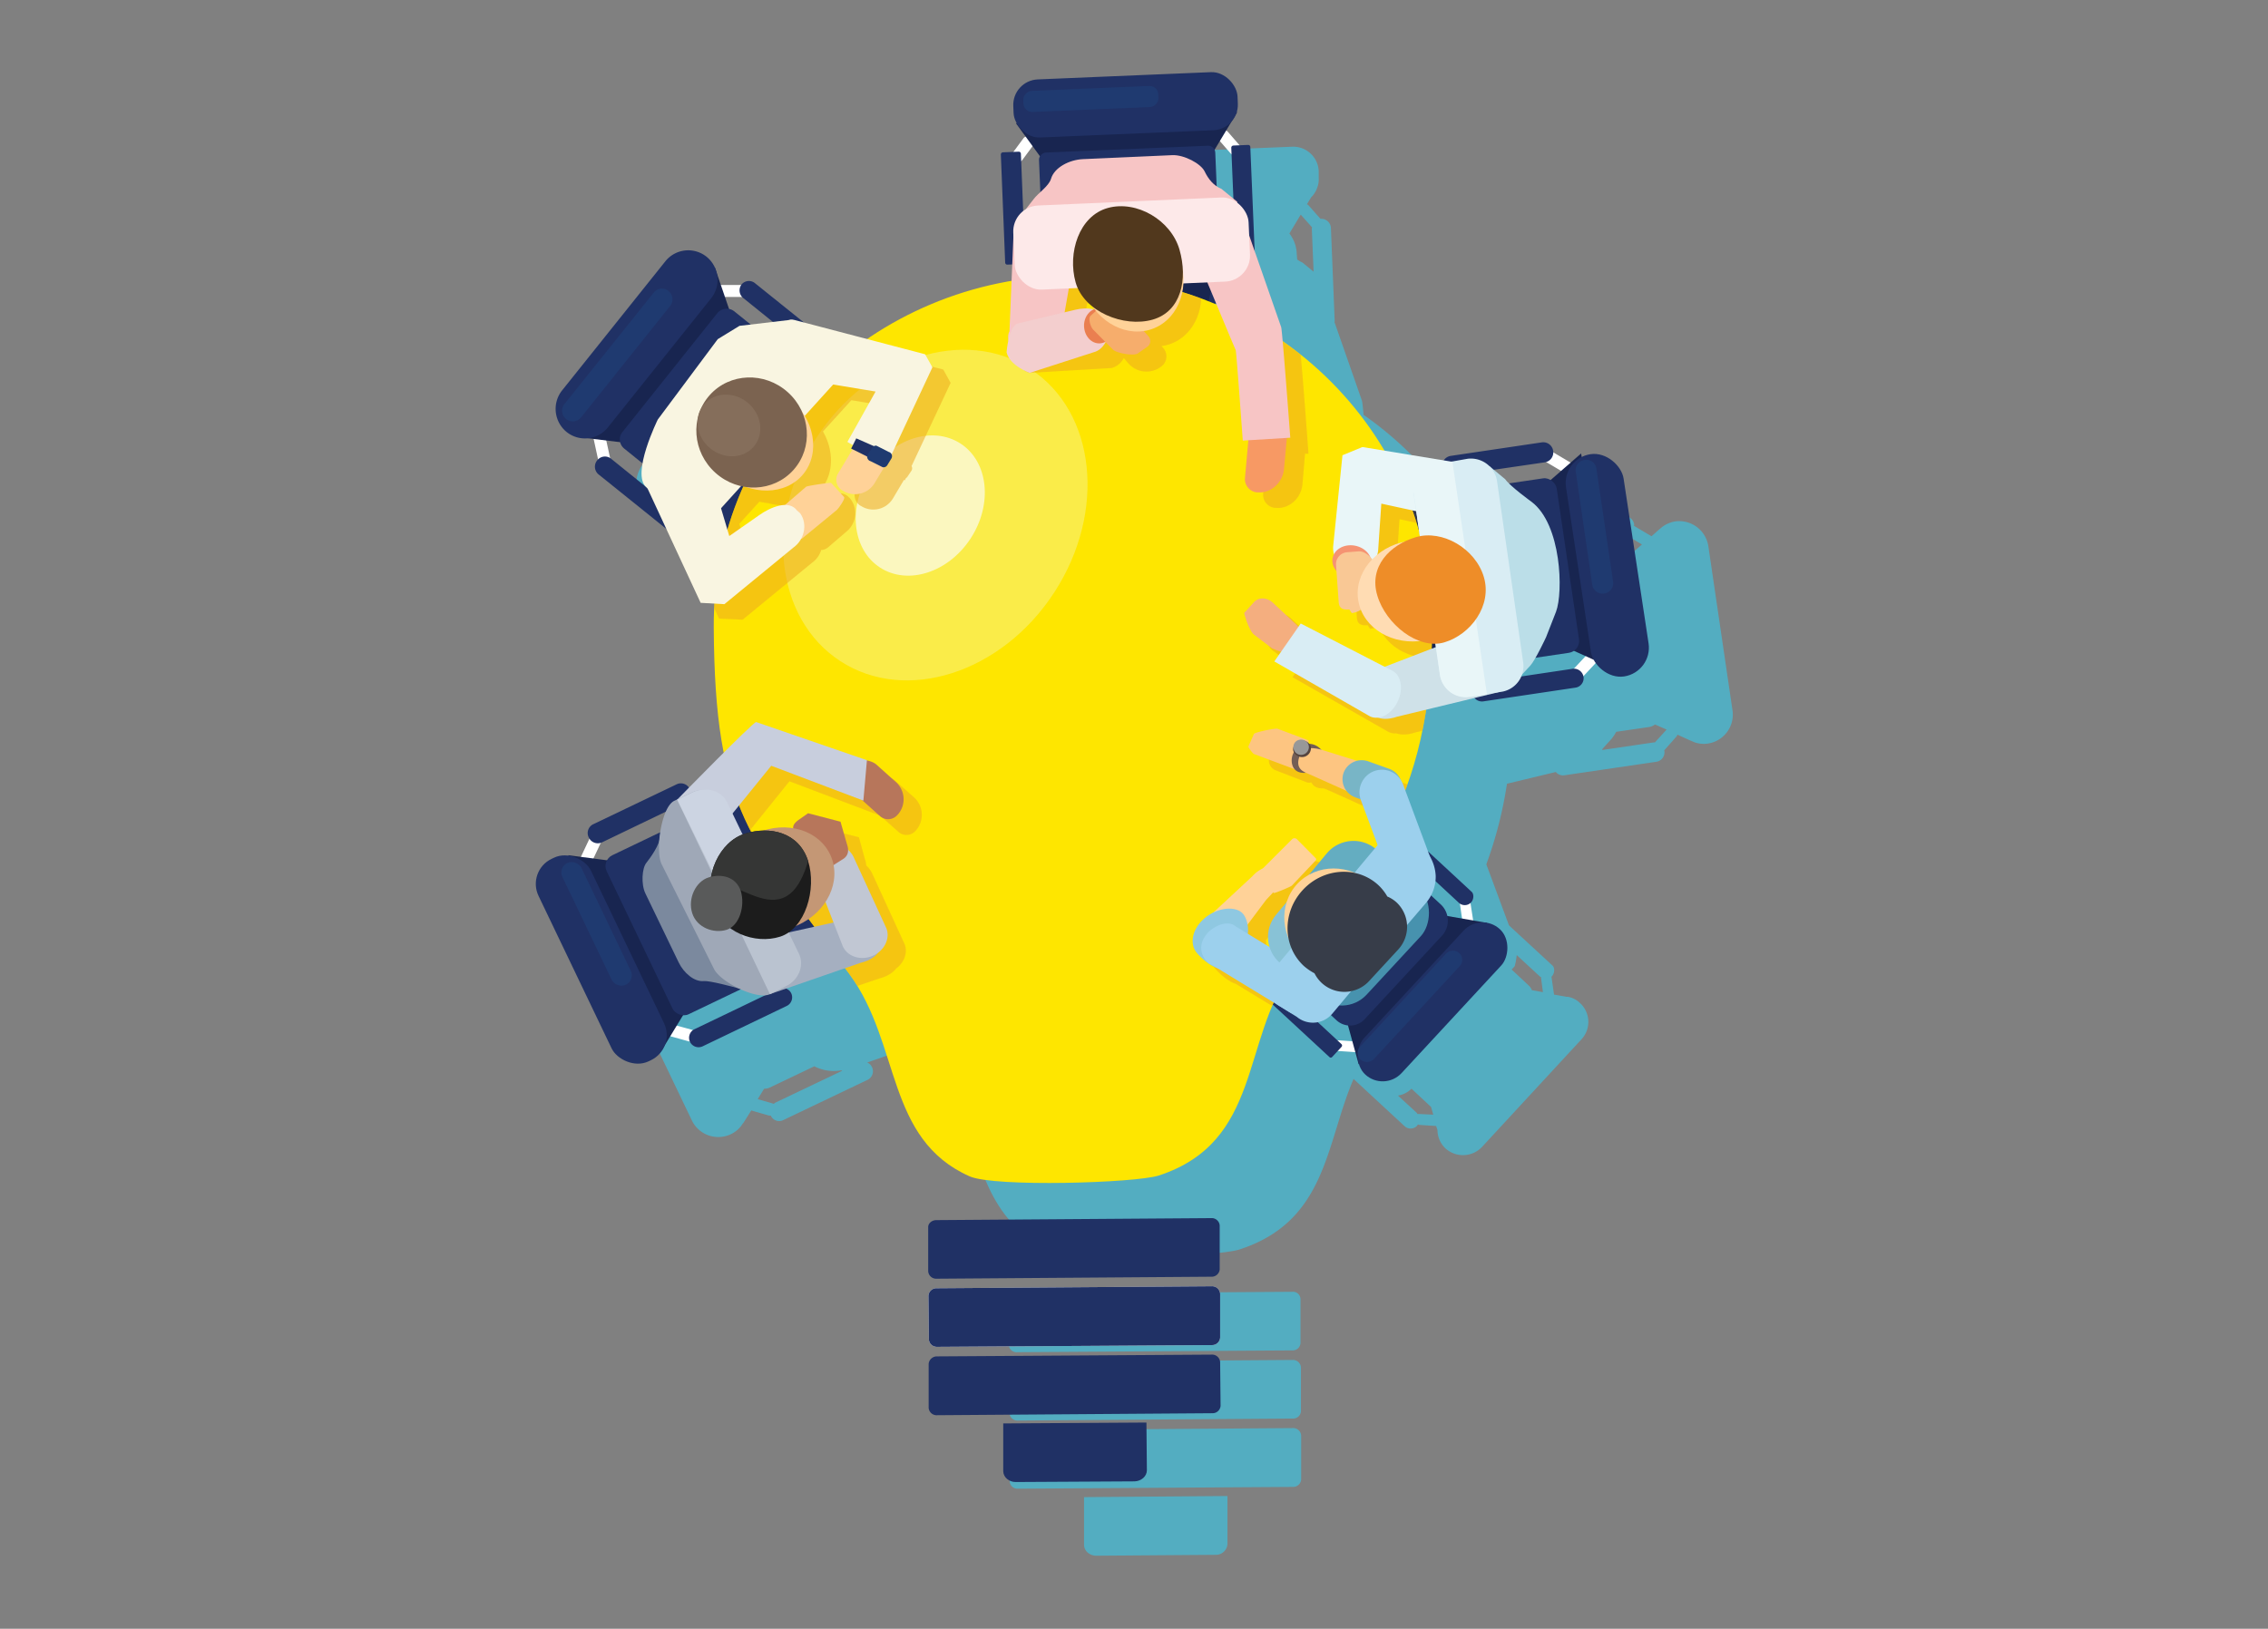 <svg id="Layer_1" data-name="Layer 1" xmlns="http://www.w3.org/2000/svg" viewBox="0 0 1021.6 733.8"><rect x="0" y="0" width="1021.6" height="733.8" fill="#808080" stroke="none"/><title>humanCapitalConsultant</title><path d="M780.4,320.1,769.5,246a13.3,13.3,0,0,0-14.9-11.1h0a13.6,13.6,0,0,0-6,2.6h0l-.6.5-.5.4-3.6,3.2-7.9-4.7c0-.2.1-.4.1-.6h0a4.5,4.5,0,0,0-5.1-3.8l-41.1,6a4.3,4.3,0,0,0-3.1,2.1L660,236.2a158.6,158.6,0,0,0-45.8-49.3c-.3-3.6-.6-6-.7-6.3l-12.4-35.5a.9.9,0,0,0,.1-.5l-1.7-41.9a4.3,4.3,0,0,0-4.5-4.1h-.2l-5.3-6a2.4,2.4,0,0,0-.8-.6l1.9-3.1a11.1,11.1,0,0,0,2.9-4.9l.2-.3h-.1a9.6,9.6,0,0,0,.4-3.4V77.1a11.5,11.5,0,0,0-12-11l-78,3.2a11.6,11.6,0,0,0-11,12v3.2a11.2,11.2,0,0,0,3.9,8.1l1.5,2.1a2.5,2.5,0,0,0-1,.8l-4.5,6h-.6a4.6,4.6,0,0,0-4.3,4.7l1.7,41.5a4.5,4.5,0,0,0,2.5,3.8l-.3,8.4A163.3,163.3,0,0,0,427,185.9l-28.5-7.5-22-17.7a4.3,4.3,0,0,0-6,.6.4.4,0,0,0-.1.3h-9.3l-1.9-5.6c-.2-.5-.3-1.1-.5-1.6l-.3-.6h0a12.2,12.2,0,0,0-3.7-4.8,13.2,13.2,0,0,0-18.5,1.9l-46.7,58.4a13.3,13.3,0,0,0,11.9,21.4l2.4.3,2.1,9.2h0l-.5.4a4.7,4.7,0,0,0,.7,6.4l30.5,24.6,15.5,33.3,6.2.3c-.2,3.5-.4,7.1-.3,10.7.1,24,1.5,42,4.6,57.1-5.4,5.6-11.1,11.7-15.3,16.2a1.1,1.1,0,0,0-.1-.5,4.5,4.5,0,0,0-6-2.1l-37.5,18a4.5,4.5,0,0,0-2.1,6l.4.5h-.1l-3.9,8.2-4.9-.6h-.7a12.8,12.8,0,0,0-6.9,1.1,13.2,13.2,0,0,0-6.2,17.5l32.4,67.6a13.2,13.2,0,0,0,17.5,6.1,12.7,12.7,0,0,0,5.5-5h.1l3.6-5.7,8,2.3h.8a4.1,4.1,0,0,0,5.7,2l37.9-18.1a4.3,4.3,0,0,0,2-5.7,4.1,4.1,0,0,0-2.2-2.1l26.5-9.2,2.1,2.7c23.1,31.5,16.1,74.3,54,91,11.2,5,74.9,3.1,85.2-.3,39.3-12.8,38.7-47.5,51.3-76.8l23,21.3a4,4,0,0,0,5.6-.2c.2-.2.2-.4.4-.6l.5.2,7.7.5.6,1.9a11.5,11.5,0,0,0,3.6,8.2,11.8,11.8,0,0,0,16.4-.6l44.9-48.6a11.5,11.5,0,0,0-.7-16.3,10.4,10.4,0,0,0-5.4-2.8h-.7l-5.6-1-1.1-7.7c0-.1-.1-.2-.1-.3l.2-.2c1.4-1.5,1.3-3.9.4-4.8l-19.7-18.2-10.2-27.5a184.7,184.7,0,0,0,9.3-36.3l22-5.3a4.2,4.2,0,0,0,3.8,1.5l41.5-6.1a4.3,4.3,0,0,0,3.6-4.9h0c0-.1,0-.1-.1-.2L755,332a2.7,2.7,0,0,0,.6-1l5.5,2.5,1.9.8.5.2h0a12.6,12.6,0,0,0,5.8.5A13.2,13.2,0,0,0,780.4,320.1ZM370.1,167h.7a1,1,0,0,0,.4.5l13.4,10.8-10.1,1.2-7.3-5.9a5.3,5.3,0,0,0-2.4-1.1L363,167Zm-58.9,72.6V239l-1.7-7.4,6.4.8a5.5,5.5,0,0,0,1.8,3l8.1,6.6c-.7,4.4-.6,8.4,1.5,10.4l-15.5-12.5C311.6,239.7,311.4,239.7,311.2,239.6Zm-4.4,173.7c.1-.1.1-.3.2-.5l.6-.2,26.7-12.8a19.6,19.6,0,0,0-3.2,9.6l-18.7,8.9a6.1,6.1,0,0,0-2.4,2.4l-6.3-.8Zm42.4,83.5c-.2.1-.4.4-.7.5l-.6-.2-6.6-1.9,2.9-4.7a5.6,5.6,0,0,0,2.5-.5l20.1-9.6a19,19,0,0,0,12.2,1.8.5.5,0,0,0,.4.2ZM732.3,241.4l.5-.2.4.3,6.4,3.8-4.8,4.2a6.2,6.2,0,0,0-3.3-.7l-15.2,2.3a16.3,16.3,0,0,1-1.9-2.1l-5.1-4.2ZM580.9,169l.7-3.5.5-.6c.8,1.8,1.5,3.6,2.3,5.5Zm9.9-66.8.2.2c0,.2-.1.4-.1.6l.8,19.4-5-4.1a13.8,13.8,0,0,1-2.4-1.4l-.2-2.7a15.7,15.7,0,0,0-3.3-9l5.1-8.5ZM501.6,99l6.2,8.6a16.2,16.2,0,0,0-3.1,9.9v2.4a36.9,36.9,0,0,0-2.8,2.9l-3.2,4.2-.9.5-.9-21.7a4.3,4.3,0,0,0-.1-.5h0ZM639.5,501.9h-1l-.4-.6-8.4-7.7a11.2,11.2,0,0,0,6.1-3.1l8.8,8.2,1,3.5Zm54.7-61.6c0,.2-.1.4,0,.6l.8,6.1-5-.9a4.9,4.9,0,0,0-1.3-2l-7.8-7.3,1.4-1.5a35.5,35.5,0,0,0,.9-5l10.5,9.7Zm51.4-106c-.1.1-.1.2-.2.2h-.6l-23.1,3.4a1.4,1.4,0,0,1,.2-.6h0l3.9-4.3a18.6,18.6,0,0,0,2.2-3.3l15.1-2.2a6.6,6.6,0,0,0,2.4-1.1l5.2,2.3Z" style="fill:#53adc1"/><path d="M458.3,609.2l123.8-.8a3.5,3.5,0,0,0,3.7-3.4V585.3A3.4,3.4,0,0,0,582,582l-123.9.8a3.6,3.6,0,0,0-3.7,3.4v19.7A3.5,3.5,0,0,0,458.3,609.2Z" style="fill:#53adc1"/><path d="M458.5,640l123.8-.9a3.5,3.5,0,0,0,3.7-3.3V616a3.6,3.6,0,0,0-3.7-3.3l-123.9.9a3.5,3.5,0,0,0-3.7,3.3v19.8A3.6,3.6,0,0,0,458.5,640Z" style="fill:#53adc1"/><path d="M582.3,643.4l-123.8.9a3.5,3.5,0,0,0-3.7,3.4v19.7a3.5,3.5,0,0,0,3.7,3.3l123.9-.8a3.6,3.6,0,0,0,3.7-3.4V646.8A3.6,3.6,0,0,0,582.3,643.4Z" style="fill:#53adc1"/><path d="M488.3,674.5V696c0,2.7,2.5,4.9,5.5,4.9l53.7-.4a5.2,5.2,0,0,0,5.4-4.9V674Z" style="fill:#53adc1"/><path d="M274.7,205.8l-2.1-9.6a3.1,3.1,0,0,0-3.4-2.7h0c-1.5.3-2.3,2-1.9,3.8l2.1,9.7a3.1,3.1,0,0,0,3.4,2.6h0C274.3,209.3,275.1,207.6,274.7,205.8Z" style="fill:#fff"/><path d="M324.1,128.4h9.5a3.1,3.1,0,0,1,3.2,2.7h0a3,3,0,0,1-3.2,2.7h-9.4a3,3,0,0,1-3.2-2.7h0A2.9,2.9,0,0,1,324.1,128.4Z" style="fill:#fff"/><path d="M308,233.1l-32.7-26.4a4.4,4.4,0,0,0-6.3.7h0a4.5,4.5,0,0,0,.7,6.4l32.7,26.3a4.6,4.6,0,0,0,6.4-.6h0A4.6,4.6,0,0,0,308,233.1Z" style="fill:#203165"/><polygon points="329.9 143.6 322 120.5 291.1 158.4 262 197.1 284.9 199.9 307.4 171.7 329.9 143.6" style="fill:#182550"/><path d="M378.4,178.7l-47.6-38.4a5.5,5.5,0,0,0-7.7.8l-42.7,53.5a5.3,5.3,0,0,0,.9,7.6l47.6,38.5a5.4,5.4,0,0,0,7.6-.8l42.8-53.5A5.4,5.4,0,0,0,378.4,178.7Z" style="fill:#203165"/><path d="M318.3,115.7h0a13.2,13.2,0,0,0-18.5,1.9L253.1,176a13.4,13.4,0,0,0,2.1,18.6h0a13.2,13.2,0,0,0,18.5-1.9l46.7-58.4A13.4,13.4,0,0,0,318.3,115.7Z" style="fill:#203165"/><path d="M373.2,154.2l-33.1-26.6a4.3,4.3,0,0,0-6.1.6h0a4.4,4.4,0,0,0,.7,6l33.1,26.7a4.4,4.4,0,0,0,6.1-.6h0A4.5,4.5,0,0,0,373.2,154.2Z" style="fill:#203165"/><path d="M301.1,131.1h0a4.6,4.6,0,0,0-6.6.7l-40.3,50.3a4.8,4.8,0,0,0,.8,6.7h0a4.8,4.8,0,0,0,6.7-.7l40.2-50.3A4.8,4.8,0,0,0,301.1,131.1Z" style="fill:#1f3a70"/><path d="M460.5,72.1l4.8-6.5a2.7,2.7,0,0,0-.5-3.8h0a2.8,2.8,0,0,0-3.8.5l-4.8,6.5a2.7,2.7,0,0,0,.5,3.8h0A2.7,2.7,0,0,0,460.5,72.1Z" style="fill:#fff"/><path d="M553.1,59.4l5.3,6.1a2.7,2.7,0,0,1-.2,3.8h0a2.8,2.8,0,0,1-3.9-.2L549,63a2.7,2.7,0,0,1,.2-3.8h0A2.8,2.8,0,0,1,553.1,59.4Z" style="fill:#fff"/><rect x="431.6" y="89" width="50.6" height="9.03" rx="0.9" transform="matrix(0.04, 1, -1, 0.04, 531.55, -366.86)" style="fill:#203165"/><polygon points="544.2 72.3 557.3 50.5 507.5 53 457.6 55.5 472 75.3 508.2 73.8 544.2 72.3" style="fill:#182550"/><rect x="473.2" y="63" width="71.3" height="79.47" rx="3.2" transform="translate(590.4 -409.9) rotate(87.6)" style="fill:#203165"/><rect x="456.4" y="34.5" width="101.1" height="26.19" rx="11.5" transform="translate(-1.5 20.9) rotate(-2.4)" style="fill:#203165"/><rect x="534.3" y="86.4" width="50.6" height="8.58" rx="0.9" transform="translate(627.1 -472.2) rotate(87.6)" style="fill:#203165"/><rect x="486.3" y="14.1" width="9.5" height="60.86" rx="3.9" transform="translate(515.3 -447.9) rotate(87.6)" style="fill:#1f3a70"/><path d="M494.1,146.4l7.9-37.5c.7-2.4,2.4-4.9-.4-5.8l-11.7-3.5c-2.8-.9-14.9-3.2-15.7-.8l-2.1,40.9c-1.6,2-1.1,10.6,9.8,12C486.1,152.3,493.5,151.1,494.1,146.4Z" style="fill:#313449"/><path d="M542,147.3l7.9-37.5c.7-2.4,2.5-4.9-.4-5.8l-11.6-3.6c-2.9-.8-15-3.1-15.7-.7L520,140.6c-1.5,2-1,10.6,9.9,12C534,153.2,541.5,152,542,147.3Z" style="fill:#182550"/><path d="M270.4,380.2l-4.2,8.9c-.8,1.7-2.6,2.5-3.9,1.8h0c-1.4-.6-1.8-2.5-1-4.1l4.2-8.9a3.1,3.1,0,0,1,3.9-1.9h0A3.1,3.1,0,0,1,270.4,380.2Z" style="fill:#fff"/><path d="M300.3,466.4l9.7,2.7c1.8.5,3.6-.2,4-1.7h0c.4-1.4-.7-3-2.5-3.5l-9.8-2.7c-1.8-.6-3.6.2-4,1.6h0C297.3,464.3,298.5,465.9,300.3,466.4Z" style="fill:#fff"/><path d="M308.6,361.5l-37.4,18a4.5,4.5,0,0,1-6-2.2h0a4.4,4.4,0,0,1,2.1-6l37.4-17.9a4.4,4.4,0,0,1,6,2.1h0A4.4,4.4,0,0,1,308.6,361.5Z" style="fill:#203165"/><polygon points="310.1 453.4 298.3 472.8 275.9 430 255.9 385.3 278.9 388.3 294.6 420.9 310.1 453.4" style="fill:#182550"/><rect x="284.7" y="368.2" width="71.3" height="79.46" rx="5.4" transform="translate(-144.9 178.6) rotate(-25.6)" style="fill:#203165"/><rect x="257.8" y="381.6" width="26.2" height="101.14" rx="12.5" transform="translate(-160.2 159.6) rotate(-25.6)" style="fill:#203165"/><path d="M354.4,453.2l-37.9,18.2a4.3,4.3,0,0,1-5.7-2h0a4.3,4.3,0,0,1,2-5.7l37.9-18.2a4.3,4.3,0,0,1,5.7,2h0A4.3,4.3,0,0,1,354.4,453.2Z" style="fill:#203165"/><rect x="264.1" y="385.6" width="9.5" height="60.86" rx="4.7" transform="translate(-153.5 157.2) rotate(-25.6)" style="fill:#1f3a70"/><path d="M352.1,374.4,322.6,399c-1.7,1.7-3.1,4.5-5.2,2.4l-8.7-8.7c-2.1-2.1-9.7-11.7-8-13.5l35.1-21.1c1.1-2.3,8.9-5.9,15.3,3.1C353.5,364.6,355.9,371.7,352.1,374.4Z" style="fill:#203165"/><path d="M375.4,416.4l-29.5,24.5c-1.7,1.8-3.2,4.5-5.3,2.4l-8.6-8.6c-2.1-2.2-9.8-11.8-8-13.6L359.1,400c1.1-2.3,8.9-5.8,15.3,3.1C376.8,406.5,379.2,413.6,375.4,416.4Z" style="fill:#203165"/><path d="M696.7,208.3l8.1,4.8a2.9,2.9,0,0,0,4.1-.7h0a3,3,0,0,0-1.3-3.9l-8.1-4.8a2.9,2.9,0,0,0-4.1.7h0A2.8,2.8,0,0,0,696.7,208.3Z" style="fill:#fff"/><path d="M718.6,298.9l-5.5,5.9a2.7,2.7,0,0,1-3.8.2h0a2.8,2.8,0,0,1-.2-3.9l5.5-5.9a2.7,2.7,0,0,1,3.8-.2h0A2.8,2.8,0,0,1,718.6,298.9Z" style="fill:#fff"/><path d="M654.7,214.3l41.1-6a4.5,4.5,0,0,0,3.8-5.2h0a4.5,4.5,0,0,0-5.1-3.8l-41.1,6.1a4.6,4.6,0,0,0-3.8,5.1h0A4.5,4.5,0,0,0,654.7,214.3Z" style="fill:#203165"/><polygon points="704.9 291.4 727.1 301.4 720.2 252.8 712.2 204.3 694.3 219.9 699.6 255.7 704.9 291.4" style="fill:#182550"/><rect x="635.3" y="219.7" width="71.3" height="79.46" rx="5.4" transform="translate(-30.7 100.6) rotate(-8.4)" style="fill:#203165"/><rect x="712.4" y="201.2" width="26.2" height="101.14" rx="13.1" transform="matrix(-0.99, 0.15, -0.15, -0.99, 1480, 395.12)" style="fill:#203165"/><path d="M668.1,316l41.6-6.2a4.3,4.3,0,0,0,3.6-4.8h0a4.4,4.4,0,0,0-4.9-3.7l-41.5,6.2a4.3,4.3,0,0,0-3.7,4.8h0A4.4,4.4,0,0,0,668.1,316Z" style="fill:#203165"/><path d="M722.6,267.4h0a4.7,4.7,0,0,0,4-5.4l-7.5-50.8a4.6,4.6,0,0,0-5.3-4h0a4.7,4.7,0,0,0-4,5.4l7.4,50.8A4.7,4.7,0,0,0,722.6,267.4Z" style="fill:#1f3a70"/><path d="M625.9,249.3l38.2,3.9c2.4.5,5.1,2,5.7-.9l2.3-12c.6-2.9,1.5-15.2-.9-15.7l-40.9,2.1c-2.2-1.3-10.7.1-10.9,11.1C619.2,242,621.2,249.2,625.9,249.3Z" style="fill:#313449"/><path d="M630.1,297.1l38.1,3.9c2.5.5,5.2,2,5.7-1l2.3-11.9c.6-3,1.6-15.3-.9-15.7l-40.9,2.1c-2.1-1.3-10.6.1-10.9,11.1C623.4,289.7,625.4,297,630.1,297.1Z" style="fill:#182550"/><path d="M603.1,468.7l10.3.7c1.9.1,3.4,1.3,3.3,2.6h0c-.1,1.3-1.7,2.3-3.6,2.2l-10.4-.7c-1.9-.1-3.3-1.3-3.3-2.6h0C599.5,469.6,601.2,468.6,603.1,468.7Z" style="fill:#fff"/><path d="M663.7,415.5l-1.3-8.4a2.6,2.6,0,0,0-2.7-2.5h0a2.7,2.7,0,0,0-2,3.2l1.2,8.4a2.7,2.7,0,0,0,2.8,2.4h0A2.7,2.7,0,0,0,663.7,415.5Z" style="fill:#fff"/><rect x="563.2" y="454.8" width="44.6" height="7.97" rx="0.8" transform="translate(703.7 1193.2) rotate(-137.2)" style="fill:#203165"/><polygon points="649.7 412.3 669.9 415.8 641.6 448 612 479.5 606.4 459.1 628.1 435.6 649.7 412.3" style="fill:#182550"/><path d="M586.5,383.6h44a10,10,0,0,1,10,10v50.2a10,10,0,0,1-10,10h-43a10,10,0,0,1-10-10V392.6a9,9,0,0,1,9-9Z" transform="translate(771.7 1139.6) rotate(-137.2)" style="fill:#203165"/><rect x="633.4" y="406.8" width="23.1" height="89.24" rx="11.6" transform="translate(811.8 1220.8) rotate(-137.2)" style="fill:#203165"/><path d="M635.7,376.6l27.2,25.2c1,.9,1.1,3.3-.3,4.8h0a3.9,3.9,0,0,1-5.4.2L630,381.6a3.8,3.8,0,0,1-.2-5.3h0C631.2,374.8,633.6,374.7,635.7,376.6Z" style="fill:#203165"/><path d="M657.3,429.4h0a4.1,4.1,0,0,1,.2,5.9l-38.6,41.8a4.4,4.4,0,0,1-6,.3h0a4.2,4.2,0,0,1-.2-5.9l38.7-41.9A4.2,4.2,0,0,1,657.3,429.4Z" style="fill:#1f3a70"/><path d="M321.5,282.6c.5,82.7,16.1,94.8,61.2,156.4,23.1,31.5,16.2,74.2,54.1,91,11.2,4.9,74.8,3,85.2-.4,46.4-15.2,37.1-61,59.8-92.2,31.7-43.9,63.7-75.2,63.3-157-.6-86.9-73.4-156.8-162.7-156.2S321,195.8,321.5,282.6Z" style="fill:#fee600"/><path d="M421.8,576.1l123.9-.9a3.6,3.6,0,0,0,3.7-3.3V552.1a3.6,3.6,0,0,0-3.8-3.3l-123.8.9c-2.1,0-3.8,1.5-3.7,3.3v19.8A3.6,3.6,0,0,0,421.8,576.1Z" style="fill:#203165"/><path d="M422,606.8l123.9-.8a3.6,3.6,0,0,0,3.7-3.4V582.9a3.6,3.6,0,0,0-3.8-3.4l-123.8.9a3.6,3.6,0,0,0-3.8,3.4l.2,19.7A3.6,3.6,0,0,0,422,606.8Z" style="fill:#fff"/><path d="M422,606.8l123.9-.8a3.6,3.6,0,0,0,3.7-3.4V582.9a3.6,3.6,0,0,0-3.8-3.4l-123.8.9a3.6,3.6,0,0,0-3.8,3.4l.2,19.7A3.6,3.6,0,0,0,422,606.8Z" style="fill:#203165"/><path d="M422.2,637.6l123.8-.9a3.6,3.6,0,0,0,3.8-3.4l-.2-19.7a3.6,3.6,0,0,0-3.7-3.3l-123.9.8a3.7,3.7,0,0,0-3.7,3.4v19.7A3.6,3.6,0,0,0,422.2,637.6Z" style="fill:#203165"/><path d="M457.5,667.7l53.6-.3c3-.1,5.5-2.3,5.5-5l-.2-21.5-64.5.4v21.6C452,665.6,454.5,667.7,457.5,667.7Z" style="fill:#203165"/><ellipse cx="421.4" cy="232.4" rx="78.5" ry="63.9" transform="translate(-3.1 458.9) rotate(-57)" style="fill:#f9ef66;opacity:0.72"/><ellipse cx="414.6" cy="228" rx="33.3" ry="27.1" transform="translate(-2.5 451.3) rotate(-57)" style="fill:#fbf7bf"/><g style="opacity:0.56"><path d="M321.7,274l2.2,4.7,10.6.5,31.2-25.6a10.9,10.9,0,0,0,4.2-5.8,5.2,5.2,0,0,0,3.1-1.2l8.5-7.3a10.6,10.6,0,0,0,1.1-15.1h-.1a5.5,5.5,0,0,0-7.8-.6l-12.4,10.6-.3.5c-4,0-8.7,2.4-11.7,4.4l-13.5,9.6L333,236l9.1-10a25.7,25.7,0,0,0,4,.7c9.1,2.5,18.5.3,24-6.6s5.5-17.2.6-25.7l12.8-14.1,19.1,3.2-12.7,22.6h0l2.5,1.4-.8,1.6.7.3-6.6,10.9a5.6,5.6,0,0,0,1.8,7.5l.4.2a10.3,10.3,0,0,0,14.3-3.4l5-8.4.4.2.4-.9.6-.5,2-3a2,2,0,0,0,0-2l17.6-37.5-3.3-6-39.4-10.3C348.6,183.7,324.1,226.1,321.7,274Z" style="fill:#eeac1f"/><path d="M610.1,261.2a.6.6,0,0,0-.1.4l1.2,16.7c.2,2.9,1.9,3.6,4.9,3.4l1,1.6a8.8,8.8,0,0,0,3.9-1.4c3.3,8.9,12.8,14.7,23.7,14.6.3-5.2.4-10.5.4-16.1a154.5,154.5,0,0,0-3.2-29.8l-2.9,1.5a28.7,28.7,0,0,0-10.7,5.5,7.3,7.3,0,0,0,.7-3l1.4-20.7,7.7,1.7a164.1,164.1,0,0,0-11-26.3l-5.1-.8-9,3.6-4.3,41.2a10,10,0,0,0,1.1,5.1A6.7,6.7,0,0,0,610.1,261.2Z" style="fill:#eeac1f"/><path d="M632,307.5,594.1,288l-1,1.4-11.7-10.9c-2.5-2.4-6.2-2.5-8.2-.3l-4.6,5.1s1.8,7.2,4.3,9.5l8.4,6.3s1.7.8,4,1.6l-3.1,4.4,43.3,24.7a6.5,6.5,0,0,0,3.4.6c3.3,1.1,6.8.2,8.6-.4l3.2-.8a202.1,202.1,0,0,0,3.6-26.5Z" style="fill:#eeac1f"/><path d="M586.7,218.1l1.1-13.2c.1-.1,0-.3,0-.5h1.6s-2.3-31.7-3.5-44.5a163.7,163.7,0,0,0-31.4-19.6c4.5,10.8,10.1,24.2,10.3,24.5s3.2,40.9,3.2,40.9l2.5-.2L569,222.2a5.9,5.9,0,0,0,5.2,6.6h.4C580.6,229.4,586.1,224.6,586.7,218.1Z" style="fill:#eeac1f"/><path d="M482.4,124.2a183.4,183.4,0,0,0-18.4,1.2l-1.1,31a5.4,5.4,0,0,0-.4,3.8c-.7,2.9-4.3,1.3-4.3,1.3,1.5,6.1,5.7,6.5,5.7,6.5l36.9-2.2a8.8,8.8,0,0,0,5.4-4.5l2.2,2.6a10.9,10.9,0,0,0,15.2.8,5.7,5.7,0,0,0,.4-7.9l-.8-.9a19.1,19.1,0,0,0,4.7-1.2c8-3.3,12.7-11.2,13.2-20.2A168.2,168.2,0,0,0,482.4,124.2ZM501,146.4a18.8,18.8,0,0,0-8.2.1l-5,1.2,1.9-11,3.8-.2a23.2,23.2,0,0,0,7.4,9.1l.5.6Z" style="fill:#eeac1f"/><path d="M403.6,436.4c3.6-2.6,5.4-7.1,3.9-11L393,393.8a11.7,11.7,0,0,0-2.8-3.9,9.8,9.8,0,0,0-.6-2.8l-2.7-9.9-14.7-3.7-4.3,2.9c-1.5,1.2-2.3,2.3-2.3,3.5a28.5,28.5,0,0,0-14.3,1.4,28.8,28.8,0,0,0-7.6,1.3l-.8.4c7,11.8,16,24,27.4,39.2a29.7,29.7,0,0,0,9.7-8.9l3.7,9.4-11.2,2.5L382.7,439c1.3,1.7,2.4,3.5,3.5,5.2l9.7-3.3C397.8,440.4,401.5,439.2,403.6,436.4Z" style="fill:#eeac1f"/><path d="M403.1,351.6a9.4,9.4,0,0,0-4.4-1.9v-.2l-49.9-17.2c-.8.1-10.5,10.3-19.6,19.9a134,134,0,0,0,12.6,29l-3.6-7.6L355.6,352l40.9,15.5,8.2,7.3a5.4,5.4,0,0,0,7.6-.4l.3-.3a10.6,10.6,0,0,0-.8-14.8Z" style="fill:#eeac1f"/><path d="M606,391.5l-7.9,9.4a19.2,19.2,0,0,0-5.6,4.2,20,20,0,0,0-4.7,8.2L583,419a15.4,15.4,0,0,0-2.8,14.8l-9.9-6a14,14,0,0,0-.1-4.1l8.1-11c1.1-1.1,2.5-2.5,3.8-4a4.9,4.9,0,0,0,5.6-.8L598,397.6a4.9,4.9,0,0,0,0-6.9,9.5,9.5,0,0,0-13.4,0l-7,7c-.2.2-.2.4-.4.6a13,13,0,0,0-4.9,3.6l-17.6,16.3a20.6,20.6,0,0,0-3.7,2.3c-5.8,4.8-6.8,11.9-3.8,15.7,1.7,2.1,5.8,5.9,9.5,7.1l16.3,9.9a84.6,84.6,0,0,1,8.8-15.8c12.8-17.8,25.8-33.5,36.6-51.4A15.5,15.5,0,0,0,606,391.5Z" style="fill:#eeac1f"/><path d="M595.2,340.2a4.4,4.4,0,0,0-1.8-1.2l-9.3-3.6a9.5,9.5,0,0,0-12.2,5.4,4.8,4.8,0,0,0,2.8,6.3l13.5,5.2a3.6,3.6,0,0,0,2.5.2c1,2.1,3.1,2.8,5.6,2.7l1.3.5,17.1,7.7a8.5,8.5,0,0,0,4,2.9l2.4.9c.1.1.1.2.1.4l3,8a181.1,181.1,0,0,0,9.8-22.2l-9.5-3.4a8.9,8.9,0,0,0-5.1-.2l-14.9-4.6-1.2-.4a7.7,7.7,0,0,0-5.1-2.6A4,4,0,0,0,595.2,340.2Z" style="fill:#eeac1f"/></g><path d="M363.1,219.3l-12.5,10.8a.9.9,0,0,0-.1,1.3l9.5,11.1a1,1,0,0,0,1.3.1l15.6-12.8c.7-.6,4-5.1,3.3-5.9l-5.8-6.3C374.1,217.3,363.4,218.9,363.1,219.3Z" style="fill:#ffd298"/><path d="M377.5,213.3l8.6-14.3a5.3,5.3,0,0,1,7.4-1.8l5.5.3c2.6,1.6,2.5,7.5,1,10.1l-6,10a10.3,10.3,0,0,1-14.3,3.5l-.4-.2A5.6,5.6,0,0,1,377.5,213.3Z" style="fill:#ffd298"/><path d="M360.4,231.2,359,230c-3.7-5.2-12.4-1.2-16.9,2l-13.6,9.5-7.6-25.6c-.6-2.9-.4-6.6-3.3-6l-12,2.5c-2.9.6-14.6,4.6-14,7.5l24,51.7,10.7.6,31.2-25.6C362,243.4,364.1,236.4,360.4,231.2Z" style="fill:#f9f5e1"/><path d="M416.7,159.6,358,144.2c-6.2-1.7-3.7,6-5.2,11.8l-.3,1.1c-1.5,5.9,2.3,12,8.6,13.8l33.3,5.5-12.7,22.7h0l17.7,10.4,20.6-44Z" style="fill:#f9f5e1"/><path d="M352.5,153.1h0a17.4,17.4,0,0,0-24.5,2.6l-25.2,31.7a17.5,17.5,0,0,0,2.9,24.6h0a17.3,17.3,0,0,0,24.5-2.6l25.2-31.7A17.5,17.5,0,0,0,352.5,153.1Z" style="fill:#bab59f"/><path d="M356,155.9l-7-5.6a13,13,0,0,0-18.3,2l-15.2,19.1,27.9,21.5,14.8-18.6A13.3,13.3,0,0,0,356,155.9Z" style="fill:#8a8881"/><path d="M373.6,150.3l-18.4-6.1-22.1,2.6-9.8,6-27,36.2s-12.1,24.5-5.2,30.5l11.1,9.6c6.9,6,16.5,6.6,21.3,1.3l26.8-29.6,27.2-30C382.3,165.5,380.5,156.3,373.6,150.3Z" style="fill:#f9f5e1"/><ellipse cx="341.1" cy="196.4" rx="22.6" ry="26.7" transform="translate(-27.1 335.6) rotate(-50.6)" style="fill:#ffd298"/><ellipse cx="338.6" cy="195" rx="24.4" ry="25.3" transform="translate(-32.5 317.3) rotate(-48.2)" style="fill:#7b6350"/><ellipse cx="328.3" cy="191.7" rx="13.3" ry="14.7" transform="translate(-29.1 321.2) rotate(-50.2)" style="fill:#856e5b"/><polygon points="393.2 207 383.4 202.1 385.7 197.5 396.8 202.4 393.2 207" style="fill:#203165"/><path d="M397.6,210.5l-5.4-2.7a2.1,2.1,0,0,1-1.3-3.1l2-3a1.9,1.9,0,0,1,1.9-.9l5.5,2.8a2,2,0,0,1,1.2,3l-1.9,3.1A2,2,0,0,1,397.6,210.5Z" style="fill:#1f3a70"/><path d="M659.3,208.9l-45.6-7.5-9,3.7-4.2,41.1a10.3,10.3,0,0,0,9.5,10.9h0a10.2,10.2,0,0,0,10.8-9.5l1.4-20.7,27.6,6a10.8,10.8,0,0,0,13-8.3l.3-1.1C664.4,217.6,665.2,210.2,659.3,208.9Z" style="fill:#e9f6f8"/><path d="M619.3,302.1l41.6-16c2.6-1.3,5.3-3.6,6.6-.9l5.2,11c1.3,2.7,5.2,14.4,2.5,15.6l-45.9,11.1c-3.2,1.1-11.9,3.3-14.7-7.3C613.6,311.5,614.2,303.7,619.3,302.1Z" style="fill:#cfe1e8"/><path d="M587.2,284.5l-14-13.1c-2.5-2.3-6.2-2.4-8.2-.3l-4.6,5.1s1.8,7.2,4.3,9.6l8.3,6.3s10.8,5.1,14.7.9l.3-.2C590,290.6,589.7,286.9,587.2,284.5Z" style="fill:#f4ae7f"/><ellipse cx="610.3" cy="252.6" rx="7.4" ry="8.9" transform="matrix(0.19, -0.98, 0.98, 0.19, 245.47, 803.2)" style="fill:#f59372"/><path d="M627,302.1l-41.1-21.2L574,298l43.2,24.8c4.2,1.9,9.8-1.1,12.4-6.8h0C632.3,310.3,631.1,304,627,302.1Z" style="fill:#d9edf4"/><path d="M603,271.2l-1.2-16.6a5.4,5.4,0,0,1,5-5.8l5.2-.4c2.9-.2,6.2,3,7.3,5.5l2.2,7.5c.4,5.8-6.9,14.4-12.6,14.8l-1.1-1.6C604.9,274.8,603.2,274.2,603,271.2Z" style="fill:#f9c895"/><path d="M670.9,210l7.1,5.9c2.2,3.2,11.9,10.2,11.9,10.2,13.5,10.2,14.3,40.8,11,49.5l-4.5,11.5s-4.8,10.3-7.1,12.8l-3.9,4.2c-7.2,1.1-15.7-12.7-16.7-19.8l-7.1-48.9C660.6,228.3,663.7,211,670.9,210Z" style="fill:#bbdee8"/><path d="M636.7,222.1l11.9,81.8a11.8,11.8,0,0,0,13.3,9.9l14.3-2.1a11.7,11.7,0,0,0,9.9-13.3l-11.8-81.8a11.9,11.9,0,0,0-13.3-9.9l-6.8,1.2Z" style="fill:#d9edf4"/><path d="M636.8,222.3l11.8,81.8A11.8,11.8,0,0,0,662,314l7.8-1.1-15.6-105h0C647.7,208.8,635.8,215.9,636.8,222.3Z" style="fill:#e9f6f8"/><ellipse cx="637.6" cy="266.7" rx="26.3" ry="22.7" transform="translate(-37 116.6) rotate(-10.2)" style="fill:#ffdcb3"/><path d="M620.4,268.3c3.8,12.9,18.4,24.6,30.2,21.1s21.6-16.5,17.8-29.4-18.7-21.5-30.6-18S616.5,255.4,620.4,268.3Z" style="fill:#ee8d28"/><path d="M560.8,215.2l1.7-18.9a6,6,0,0,1,6.2-5.6l5.4-2.5c3.1.3,5.8,6.3,5.5,9.7L578.4,211c-.5,6.5-6,11.4-12,10.8h-.5A6,6,0,0,1,560.8,215.2Z" style="fill:#f79964"/><path d="M577.1,147.4l-14.4-41.3c-2.3-5.5-9.5-3.4-15-1.1l-1.1.4a11,11,0,0,0-5.9,14.3s15.6,37.5,15.9,38,3.2,40.8,3.2,40.8l21.4-1.3S577.6,148.8,577.1,147.4Z" style="fill:#f7c5c5"/><path d="M477,155.2l7.2-40.9c.7-2.7,2.4-5.5-.4-6.3L472,104.9c-2.9-.7-14.7-3.8-15.4-1.1l-1.9,45.5c-1.5,2.3-.8,11.5,10.1,12.4C469,162,476.5,160.2,477,155.2Z" style="fill:#f7c5c5"/><path d="M458.6,145.7l26-6.2c4.3-1,12.1-1.2,13.6,4.9l.7,1.7c1.5,6.1-2,11.6-6.3,12.6L463.8,168s-9-3.2-10.4-9.3h0S454.3,146.7,458.6,145.7Z" style="fill:#f3cece"/><path d="M501.8,146.5c.2,4.3-2.6,8-6.4,8.2s-6.9-3.3-7.1-7.6,2.7-8,6.4-8.2S501.7,142.1,501.8,146.5Z" style="fill:#ea7f50"/><path d="M517.3,151.5l-14.1-15.7a3.2,3.2,0,0,0-4.5-.2l-7.4,6.6c-1.3,1.2-.1,5,1.1,6.3l8.9,9c1.5,1.6,9.8,3.1,11.4,1.6l4.4-3.1A3.2,3.2,0,0,0,517.3,151.5Z" style="fill:#f6ad6c"/><path d="M557.3,90.9l-7.1-5.8c-3.6-1.5-5.9-4.4-7.6-7.9s-9.2-7.5-14.5-7.3l-40.4,1.8c-6,.3-12.8,3.7-14.3,8.9-1,3.3-5.8,6.4-7.8,9.1l-3.5,4.5c.3,7.1,15.5,12.7,22.6,12.4l49.4-2.2C541.2,104.1,557.7,98,557.3,90.9Z" style="fill:#f7c5c5"/><rect x="456.7" y="90.4" width="106.1" height="37.93" rx="11.7" transform="translate(-4.3 22.7) rotate(-2.5)" style="fill:#fde9e9"/><ellipse cx="509.8" cy="123.2" rx="22.7" ry="26.3" transform="translate(-8.7 202.1) rotate(-22.2)" style="fill:#ffd298"/><path d="M519.2,144c-13,3.7-31-3.6-34.7-16.8S486,97.3,499,93.7s28.5,5.5,32.3,18.8S532.1,140.3,519.2,144Z" style="fill:#51381d"/><path d="M396.4,367.7,384,356.6a5.4,5.4,0,0,1-.4-7.6l1.2-5.4c2-2.2,7.8-1.1,10,.9l8.7,7.8a10.4,10.4,0,0,1,.9,14.7l-.3.3A5.5,5.5,0,0,1,396.4,367.7Z" style="fill:#b7765b"/><path d="M388.9,360.7l1.6-18.2-49.9-17.2c-1.6.2-35.3,34.7-35.3,34.7-3.8,4.7.4,11.7,4.4,14.9l.8.7c4,3.2,10.4,2.1,14.2-2.6l22.7-28Z" style="fill:#c8cedd"/><path d="M384.6,413.6l-43.4,9.6c-2.9.4-6.4.1-6,2.7l1.6,10.7c.3,2.6,7.1,11.7,10,11.3l40.8-14.1c3.3-.8,11.8-3.6,8.3-12.8C394.6,417.5,389.8,412.2,384.6,413.6Z" style="fill:#a5afc0"/><path d="M379.5,426l-11.2-28.7c-1.8-4.8-3.5-13.6,1.9-15.7l1.4-1c5.5-2,11.3,1.4,13.2,6.2l14.5,31.5c1.8,4.8-1.2,10.4-6.6,12.5h0C387.2,432.9,381.3,430.7,379.5,426Z" style="fill:#c1c7d3"/><path d="M358.3,375.2l10.1,13.2a5.4,5.4,0,0,0,7.6,1l4.1-2.6c2.4-1.8,2.2-4.3,1.3-6.8l-2.8-9.8L364,366.4l-4.3,3C357.3,371.2,356.4,372.8,358.3,375.2Z" style="fill:#b7765b"/><path d="M298.8,370.6l-1.6,6.5c.1,3.3-4.2,9.3-6.1,11.7s-2.4,9.5-.4,13.7l15,31.1c2.2,4.6,7,8.9,11.4,8.4,2.6-.2,13.2,2.6,15.9,3.4l2.4-.8c5.1-2.5-.6-14-3.2-19.5L313.8,387C311.1,381.5,303.9,368.1,298.8,370.6Z" style="fill:#7b899e"/><path d="M327.4,362.7l31.9,65.9a12,12,0,0,1-5.5,15.9l-7,3.4c-5.9,2.8-22.4-5.5-25.2-11.4L298,389.3c-2.9-5.9-.2-25.6,5.7-28.5l7.9-3.7A11.9,11.9,0,0,1,327.4,362.7Z" style="fill:#9fa8b7"/><path d="M327,361.6l32.9,68.1c2.5,5.3-.1,11.9-6,14.7l-7.1,3.5L305,360.3l6.7-3.3C317.6,354.2,324.5,356.3,327,361.6Z" style="fill:#bac3d0"/><path d="M305.1,360.3,312,357c5.9-2.9,12.9-.9,15.5,4.4L344,395.7l-17.4,8.5Z" style="fill:#ccd4e2"/><ellipse cx="350.3" cy="395.7" rx="26.3" ry="22.7" transform="translate(-130.1 175.4) rotate(-23.8)" style="fill:#c49775"/><path d="M364,387.9c4,12.8-1.3,30.5-12.6,34.1S325,420.1,321,407.3s3.1-28.1,14.5-31.7S359.9,375,364,387.9Z" style="fill:#1c1c1c"/><path d="M364,387.9c-11.8,41.1-41.2-6.7-43,19.4-4-12.8,3.1-28.1,14.5-31.7S359.9,375,364,387.9Z" style="fill:#353635"/><path d="M333.7,401.5c2,6.6-.6,15.6-6.4,17.4s-13.4-.9-15.5-7.5,1.6-14.3,7.4-16.1S331.6,395,333.7,401.5Z" style="fill:#595a5a"/><path d="M553.1,428.4l17-22.7c3.1-3.6,9.8-9.2,6.2-12.3l-.8-1.2c-3.5-3.2-8.3-.9-11.5,2.7L540.2,417a8.7,8.7,0,0,0,.7,12.2h0A8.7,8.7,0,0,0,553.1,428.4Z" style="fill:#ffd298"/><path d="M592.6,387.7,581.9,399c-.3.4-7.8,3.6-8.2,3.3l-7.2-7.6a.8.8,0,0,1,0-1.1L582,378.1a1.6,1.6,0,0,1,2.2,0l8.4,8.5A.7.7,0,0,1,592.6,387.7Z" style="fill:#ffd298"/><path d="M564.8,339.7l19,7.1a.8.8,0,0,0,1-.5l4.6-11.9a.7.7,0,0,0-.4-1l-13.6-5.1c-.8-.3-10.3,1.6-10.6,2.4l-2.5,5.7C562.2,336.8,564.4,339.5,564.8,339.7Z" style="fill:#fdc581"/><path d="M560,411.8c3.1,3.8,4,14.8-4.8,15.5.2,17.1-12.9,6-16.2,1.9s-2-10.9,3.8-15.7S556.9,408,560,411.8Z" style="fill:#8fc8e1"/><path d="M556.5,417.3l35.1,21.4a4.8,4.8,0,0,1,1.5,6.6l-5.6,9.2a4.8,4.8,0,0,1-6.5,1.6l-35.1-21.4c-2.5-.6-8.4-7.3-1.8-14.5C546.6,417.5,552.7,414.2,556.5,417.3Z" style="fill:#9cd0ed"/><path d="M587.7,335.3a7.5,7.5,0,0,1,9,5.6c.9,3.9-2.1,5.9-6.2,6.9s-7.6.3-8.5-3.6A7.5,7.5,0,0,1,587.7,335.3Z" style="fill:#735d55"/><path d="M624.5,346.9l-28.2-8.8c-4.1-1.4-9.3-2-10.9,2.4h0c-1.6,4.5-.1,6.7,3.9,8.1l29,13c4,1.5,8.7-1,10.3-5.5h0C630.2,351.7,628.5,348.4,624.5,346.9Z" style="fill:#fdc581"/><path d="M625.8,346.4l-9.5-3.4a8.7,8.7,0,0,0-11.1,5.2h0a8.7,8.7,0,0,0,5.2,11l9.5,3.5a8.8,8.8,0,0,0,11.1-5.2h0A8.7,8.7,0,0,0,625.8,346.4Z" style="fill:#78b5c6"/><path d="M643.8,385.1,632,353.4a10.2,10.2,0,0,0-13-6h0a10.2,10.2,0,0,0-6,13.1l11.8,31.7a10.3,10.3,0,0,0,13.1,6h0A10.2,10.2,0,0,0,643.8,385.1Z" style="fill:#9cd0ed"/><rect x="565.5" y="392.2" width="66.9" height="33.07" rx="15.5" transform="translate(-98.8 606.3) rotate(-50.1)" style="fill:#88c2d6"/><path d="M619.6,382.4l1.6,1.3a15.6,15.6,0,0,1,1.9,21.9l-11.5,13.8L586.4,398l11.3-13.6A15.7,15.7,0,0,1,619.6,382.4Z" style="fill:#64adc1"/><rect x="601" y="391.3" width="30.7" height="66.53" rx="15.3" transform="translate(780.3 1154.8) rotate(-137.2)" style="fill:#4792ae"/><path d="M643.7,385.2l-3.3-2.6h0l-3.8-3.2a11.5,11.5,0,0,0-16.2,1.5l-22.9,27.4-22.7,27.1c-4,4.9-4.3,13.3.6,17.3l8.7,5.4a11.4,11.4,0,0,0,16.1-1.5l22.5-26.9,19.7-23a18.2,18.2,0,0,0,4.3-12A19.1,19.1,0,0,0,643.7,385.2Z" style="fill:#9cd0ed"/><ellipse cx="602.5" cy="414.9" rx="23" ry="24.8" transform="translate(-111.3 575.3) rotate(-47.2)" style="fill:#ffd298"/><path d="M629,406.5a14.9,14.9,0,0,0-4.1-2.6,22,22,0,0,0-4-5.1c-9.5-8.8-24.8-7.9-34.1,2.2s-9.1,25.3.5,34.2a25.6,25.6,0,0,0,4.8,3.3,15.4,15.4,0,0,0,3.3,4.4,15.1,15.1,0,0,0,21.3-.9l13.1-14.2A15.1,15.1,0,0,0,629,406.5Z" style="fill:#373d49"/><path d="M590.4,336.2a4,4,0,0,1-3.1,4.8,4.1,4.1,0,0,1-4.8-3,4.1,4.1,0,0,1,7.9-1.8Z" style="fill:#55443f"/><path d="M589.5,335.9a3.5,3.5,0,0,1-2.7,4.1,3.4,3.4,0,0,1-4.1-2.6,3.3,3.3,0,0,1,2.6-4.1A3.5,3.5,0,0,1,589.5,335.9Z" style="fill:#989898"/></svg>